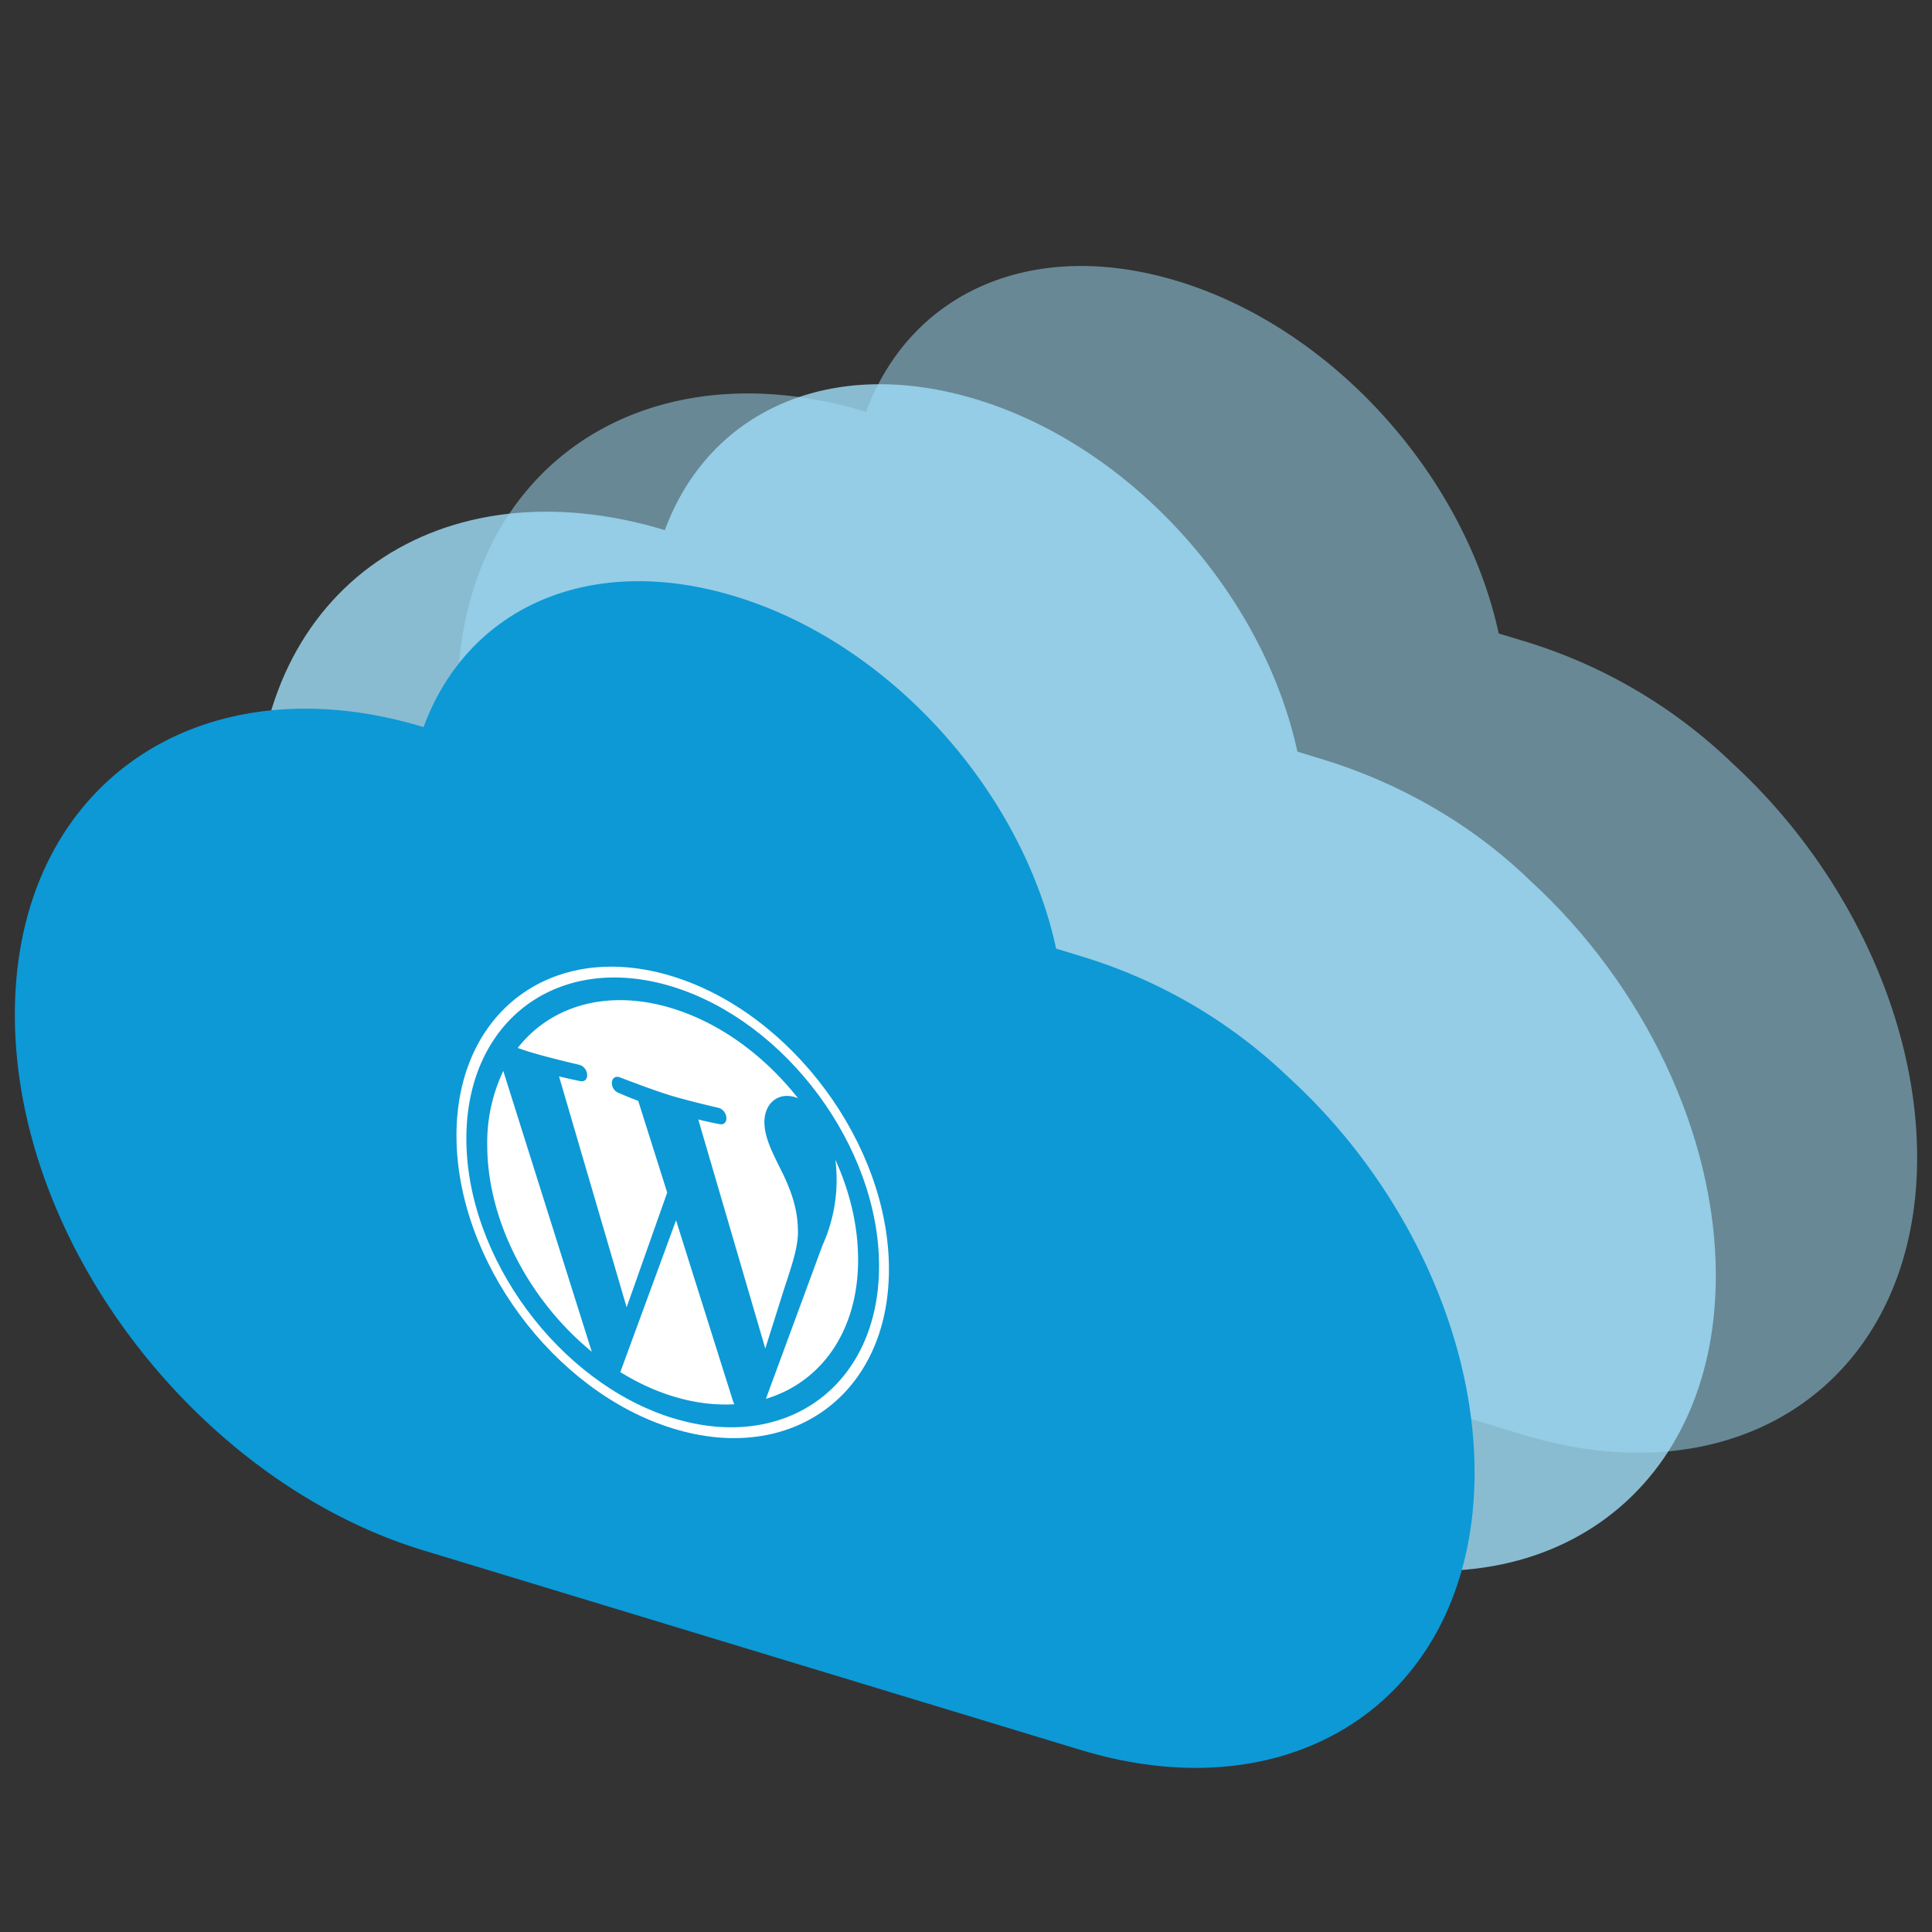 <svg xmlns:xlink="http://www.w3.org/1999/xlink" xmlns="http://www.w3.org/2000/svg" width="26" height="26" viewBox="0 0 26 26" fill="none"><rect x="0" y="0" width="26" height="26" fill="#333333" stroke="none"/><path opacity="0.5" fill-rule="evenodd" clip-rule="evenodd" d="M20.169 8.525l.327.099a6.93 6.93 0 012.816 1.646c1.506 1.381 2.488 3.394 2.488 5.306 0 2.968-2.357 4.626-5.304 3.732l-8.84-2.685c-3.012-.915-5.5-4.11-5.5-7.21 0-3.1 2.488-4.784 5.5-3.87.59-1.6 2.227-2.357 4.191-1.76 2.095.636 3.863 2.624 4.322 4.742z" fill="#9FDEF9"></path><path opacity="0.8" fill-rule="evenodd" clip-rule="evenodd" d="M17.46 10.115l.327.1c1.048.318 2.03.88 2.816 1.646 1.506 1.38 2.488 3.394 2.488 5.306 0 2.968-2.357 4.626-5.304 3.731l-8.84-2.684c-3.012-.915-5.5-4.11-5.5-7.21 0-3.1 2.488-4.784 5.5-3.87.59-1.6 2.227-2.357 4.191-1.76 2.095.636 3.863 2.624 4.322 4.741z" fill="#9FDEF9"></path><path fill-rule="evenodd" clip-rule="evenodd" d="M14.213 12.766l.327.1a6.93 6.93 0 012.816 1.646c1.506 1.38 2.488 3.394 2.488 5.306 0 2.968-2.358 4.626-5.304 3.731L5.7 20.865c-3.012-.915-5.5-4.11-5.5-7.21 0-3.1 2.488-4.784 5.5-3.87.59-1.601 2.227-2.357 4.191-1.76 2.095.636 3.863 2.624 4.322 4.741z" fill="#0C99D6"></path><path d="M6.557 15.408c0 1.032.574 2.102 1.407 2.783l-1.191-3.778a2.24 2.24 0 00-.216.995zM10.738 16.57c0-.322-.11-.58-.206-.782-.126-.254-.245-.473-.245-.688 0-.24.174-.41.42-.333l.032.012c-.444-.563-1.036-1.006-1.686-1.207-.872-.27-1.64-.039-2.086.531.058.02.114.039.16.053.262.08.666.173.666.173.134.033.15.245.016.22 0 0-.135-.026-.286-.064l.91 3.108.546-1.544-.39-1.234c-.134-.05-.261-.106-.261-.106-.135-.05-.119-.26.016-.21 0 0 .412.16.657.236.261.081.666.173.666.173.134.034.15.245.016.22 0 0-.136-.025-.286-.063l.902 3.083.25-.792c.107-.328.19-.562.19-.785z" fill="#FFFFFF"></path><path d="M9.098 16.422l-.75 2.043c.224.138.46.25.706.325.29.09.57.123.829.108a.331.331 0 01-.018-.041l-.767-2.434zM11.242 15.608a2.138 2.138 0 01-.173 1.15l-.762 2.067c.742-.223 1.241-.909 1.241-1.871 0-.454-.11-.915-.306-1.346z" fill="#FFFFFF"></path><path d="M9.053 13.14c-1.605-.497-2.91.464-2.91 2.141 0 1.678 1.305 3.446 2.91 3.942 1.605.496 2.91-.464 2.91-2.142 0-1.677-1.305-3.445-2.91-3.941zm0 5.944c-1.531-.474-2.777-2.161-2.777-3.761s1.246-2.517 2.777-2.044c1.531.474 2.777 2.16 2.777 3.76 0 1.601-1.246 2.518-2.777 2.044z" fill="#FFFFFF"></path></svg>